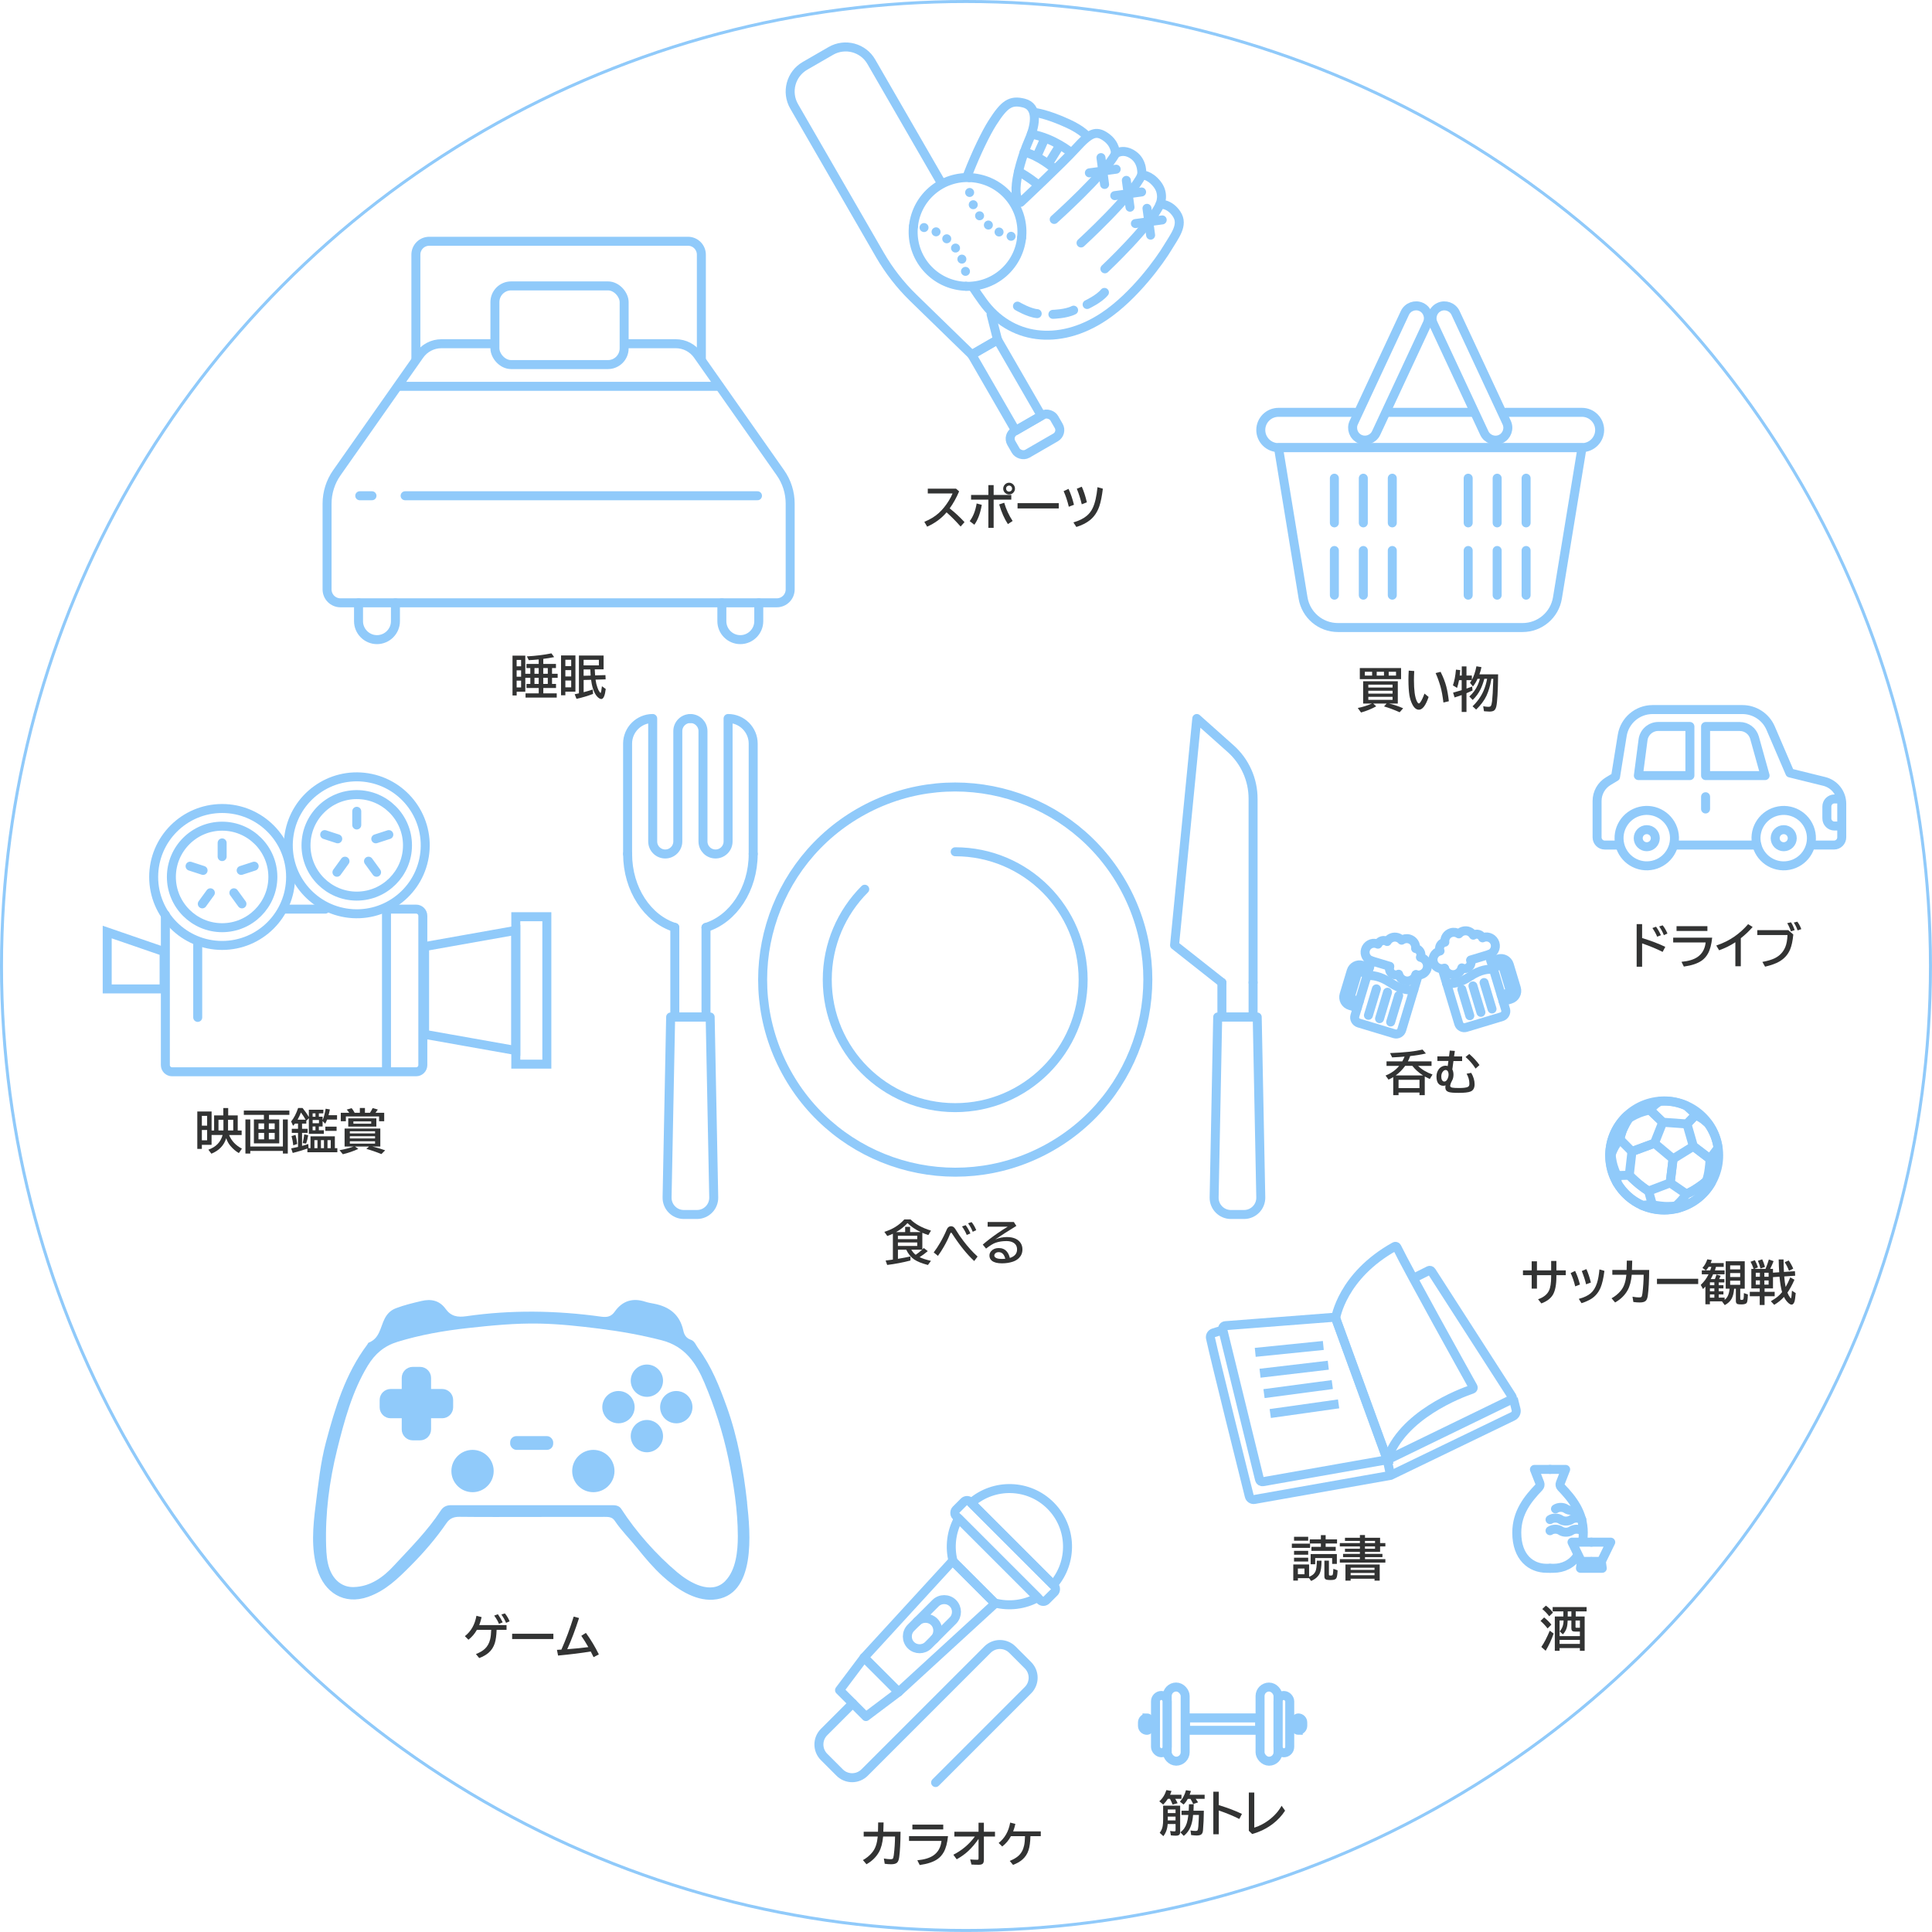 <?xml version="1.0" encoding="UTF-8"?>
<svg id="_レイヤー_2" data-name="レイヤー 2" xmlns="http://www.w3.org/2000/svg" viewBox="0 0 644.81 644.81">
  <defs>
    <style>
      .cls-1, .cls-2, .cls-3, .cls-4, .cls-5 {
        stroke-width: 3px;
      }

      .cls-1, .cls-2, .cls-3, .cls-4, .cls-5, .cls-6, .cls-7, .cls-8 {
        fill: none;
      }

      .cls-1, .cls-2, .cls-3, .cls-4, .cls-5, .cls-6, .cls-8 {
        stroke: #90cafa;
      }

      .cls-1, .cls-3, .cls-8 {
        stroke-miterlimit: 10;
      }

      .cls-2 {
        stroke-dasharray: 0 0 0 4.27;
      }

      .cls-2, .cls-3, .cls-4, .cls-5, .cls-6 {
        stroke-linecap: round;
      }

      .cls-2, .cls-4, .cls-5, .cls-6 {
        stroke-linejoin: round;
      }

      .cls-9 {
        fill: #323333;
      }

      .cls-5 {
        stroke-dasharray: 0 0 0 4.27;
      }

      .cls-10 {
        fill: #90cafa;
      }
    </style>
  </defs>
  <g id="_レイヤー_2-2" data-name="レイヤー 2">
    <g>
      <circle class="cls-8" cx="322.4" cy="322.4" r="321.9"/>
      <g>
        <g>
          <circle class="cls-4" cx="318.8" cy="326.98" r="64.27" transform="translate(-117.35 191.63) rotate(-28.49)"/>
          <path class="cls-4" d="M318.8,284.28c23.58,0,42.7,19.12,42.7,42.7s-19.12,42.7-42.7,42.7-42.7-19.12-42.7-42.7c0-11.79,4.78-22.47,12.51-30.2"/>
        </g>
        <g>
          <path class="cls-4" d="M420.79,399.64l-1.19-60.21h-13.19l-1.19,60.21c-.06,3.13,2.46,5.7,5.59,5.7h4.39c3.13,0,5.65-2.57,5.59-5.7Z"/>
          <polyline class="cls-4" points="418.22 327.91 418.22 339.43 407.81 339.43 407.81 327.91"/>
          <path class="cls-4" d="M418.22,327.91v-61.34c0-6.37-2.72-12.44-7.47-16.68l-11.32-10.09-7.42,75.65,15.8,12.47"/>
        </g>
        <g>
          <path class="cls-4" d="M222.64,399.64l1.19-60.21h13.19l1.19,60.21c.06,3.13-2.46,5.7-5.59,5.7h-4.39c-3.13,0-5.65-2.57-5.59-5.7Z"/>
          <polyline class="cls-4" points="235.63 309.54 235.63 339.44 225.22 339.44 225.22 309.54"/>
          <path class="cls-4" d="M209.47,285.01c0,11.79,6.7,21.71,15.75,24.53"/>
          <path class="cls-4" d="M209.46,285.01v-36.83c0-4.61,3.77-8.38,8.38-8.38h0v41.03c0,2.32,1.88,4.19,4.19,4.19h0c2.31,0,4.19-1.88,4.19-4.19v-36.83c0-2.31,1.89-4.19,4.19-4.19h0"/>
          <path class="cls-4" d="M235.63,309.54c9.05-2.82,15.75-12.74,15.75-24.53"/>
          <path class="cls-4" d="M251.38,285.01v-36.83c0-4.61-3.77-8.38-8.38-8.38h0v41.03c0,2.32-1.88,4.19-4.19,4.19h0c-2.32,0-4.19-1.88-4.19-4.19v-36.83c0-2.31-1.89-4.19-4.19-4.19h0"/>
        </g>
      </g>
      <g>
        <path class="cls-4" d="M508.17,209.44h-61.64c-5.78,0-10.7-4.18-11.63-9.88l-8.21-50.15h101.32l-8.21,50.15c-.93,5.7-5.86,9.88-11.63,9.88Z"/>
        <path class="cls-4" d="M502.57,137.62h25.43c3.24,0,5.89,2.65,5.89,5.89h0c0,3.24-2.65,5.89-5.89,5.89h-101.32c-3.24,0-5.89-2.65-5.89-5.89h0c0-3.24,2.65-5.89,5.89-5.89h25.48"/>
        <path class="cls-4" d="M476.35,107.94l-17.06,36.58c-.96,2.05-3.42,2.95-5.48,1.99h0c-2.05-.96-2.95-3.42-1.99-5.48l17.06-36.58c.96-2.05,3.42-2.95,5.48-1.99h0c2.05,.96,2.95,3.42,1.99,5.48Z"/>
        <path class="cls-4" d="M485.8,104.46l17.06,36.58c.96,2.05,.06,4.52-1.99,5.48h0c-2.05,.96-4.52,.06-5.48-1.99l-17.06-36.58c-.96-2.05-.06-4.52,1.99-5.48h0c2.05-.96,4.52-.06,5.48,1.99Z"/>
        <g>
          <g>
            <line class="cls-4" x1="490.01" y1="159.6" x2="490.01" y2="174.51"/>
            <line class="cls-4" x1="499.68" y1="159.6" x2="499.68" y2="174.51"/>
            <line class="cls-4" x1="509.34" y1="159.6" x2="509.34" y2="174.51"/>
          </g>
          <g>
            <line class="cls-4" x1="490.01" y1="183.73" x2="490.01" y2="198.64"/>
            <line class="cls-4" x1="499.68" y1="183.73" x2="499.68" y2="198.64"/>
            <line class="cls-4" x1="509.34" y1="183.73" x2="509.34" y2="198.64"/>
          </g>
        </g>
        <g>
          <g>
            <line class="cls-4" x1="445.35" y1="159.6" x2="445.35" y2="174.51"/>
            <line class="cls-4" x1="455.01" y1="159.6" x2="455.01" y2="174.51"/>
            <line class="cls-4" x1="464.68" y1="159.6" x2="464.68" y2="174.51"/>
          </g>
          <g>
            <line class="cls-4" x1="445.35" y1="183.73" x2="445.35" y2="198.64"/>
            <line class="cls-4" x1="455.01" y1="183.73" x2="455.01" y2="198.64"/>
            <line class="cls-4" x1="464.68" y1="183.73" x2="464.68" y2="198.64"/>
          </g>
        </g>
        <line class="cls-4" x1="462.71" y1="137.62" x2="491.58" y2="137.62"/>
      </g>
      <g>
        <circle class="cls-4" cx="555.41" cy="385.67" r="18.17" transform="translate(-53.21 91.05) rotate(-8.95)"/>
        <g>
          <g>
            <path class="cls-4" d="M565.85,372.17s-2.65,2.8-2.82,2.97l2.14,7.45,5.5,4.19,2.73-3.64c-.42-3-1.57-5.75-3.26-8.1-.43-.39-.98-.88-1.6-1.38-1.29-.96-2.69-1.48-2.69-1.48Z"/>
            <path class="cls-4" d="M552.17,381.56l2.77-7.01-4.26-4.09s-1.86,.32-3.69,1.06c-1.83,.74-3.35,1.74-3.35,1.74,0,0-.9,1.18-1.84,3.22-.94,2.04-1.16,3.78-1.16,3.78l4.02,4.06,7.5-2.77Z"/>
            <path class="cls-4" d="M558.4,386.77l-6.23-5.21-7.5,2.77-.9,7.91s1.53,1.61,3.26,3.01c1.73,1.4,3.16,2.28,3.16,2.28l7.23-2.75,.97-8.01Z"/>
            <path class="cls-4" d="M558.4,386.77l-.97,8.01,5.37,3.7s1.4-.43,3.81-2.07c2.23-1.48,2.85-2.2,2.85-2.2,0,0,.56-.97,.95-3.86,.39-2.65,.27-3.59,.27-3.59l-5.5-4.19-6.77,4.19Z"/>
            <path class="cls-4" d="M555.41,402.63c-1.63-.09-3.92-.52-3.92-.52l-3.4,.2c2.24,.99,4.71,1.54,7.32,1.54,1.58,0,3.12-.2,4.59-.58l-.74-.74s-2.12,.2-3.85,.11Z"/>
            <path class="cls-4" d="M566.61,396.41c-2.41,1.64-3.81,2.07-3.81,2.07,0,0-.43,.83-1.55,2.09-1.12,1.26-1.99,1.95-1.99,1.95l.74,.74c4.75-1.24,8.74-4.34,11.14-8.49l-1.68-.55s-.62,.72-2.85,2.2Z"/>
            <path class="cls-4" d="M550.2,397.53s-1.44-.88-3.16-2.28c-1.73-1.4-3.26-3.01-3.26-3.01l-4.14,.1,.02,2.38c1.93,3.34,4.88,6.01,8.44,7.58l3.4-.2-1.29-4.58Z"/>
            <path class="cls-4" d="M538.42,389.16c-.49-1.59-.7-3.75-.7-3.75h-.47c0,.09,0,.17,0,.26,0,3.3,.88,6.39,2.42,9.06l-.02-2.38s-.69-1.45-1.22-3.18Z"/>
            <path class="cls-4" d="M550.69,370.46l4.26,4.09,8.08,.58c.17-.17,2.82-2.97,2.82-2.97,0,0-.68-1.1-2.09-2.24-.36-.36-.75-.67-1.11-.93-2.22-.96-4.66-1.5-7.24-1.5-.45,0-.9,.02-1.34,.05-.39,.21-.95,.55-1.51,.99-.97,.78-1.87,1.92-1.87,1.92Z"/>
            <path class="cls-4" d="M538.9,382.72c.73-1.28,1.76-2.45,1.76-2.45,0,0,.22-1.74,1.16-3.78,.94-2.04,1.84-3.22,1.84-3.22l-.67-.85c-3.48,3.26-5.67,7.87-5.74,13h.47s.45-1.41,1.18-2.69Z"/>
          </g>
          <g>
            <path class="cls-6" d="M550.2,397.53l1.29,4.58s2.29,.44,3.92,.52c1.72,.09,3.85-.11,3.85-.11,0,0,.88-.68,1.99-1.95,1.12-1.26,1.55-2.09,1.55-2.09l-5.37-3.7-7.23,2.75Z"/>
            <path class="cls-6" d="M573.4,383.13l-2.73,3.64s.12,.94-.27,3.59c-.39,2.89-.95,3.86-.95,3.86l1.68,.55c1.55-2.68,2.44-5.78,2.44-9.1,0-.86-.06-1.71-.18-2.54Z"/>
            <path class="cls-6" d="M540.66,380.27s-1.03,1.17-1.76,2.45c-.73,1.28-1.18,2.69-1.18,2.69,0,0,.21,2.16,.7,3.75,.53,1.73,1.22,3.18,1.22,3.18l4.14-.1,.9-7.91-4.02-4.06Z"/>
            <path class="cls-6" d="M565.85,372.17s1.39,.52,2.69,1.48c.62,.5,1.17,.99,1.6,1.38-1.9-2.63-4.49-4.73-7.5-6.04,.36,.26,.75,.57,1.11,.93,1.41,1.14,2.09,2.24,2.09,2.24Z"/>
            <path class="cls-6" d="M547,371.52c1.83-.74,3.69-1.06,3.69-1.06,0,0,.9-1.14,1.87-1.92,.55-.44,1.12-.78,1.51-.99-4.28,.31-8.14,2.1-11.08,4.86l.67,.85s1.52-1,3.35-1.74Z"/>
            <polygon class="cls-6" points="558.4 386.77 565.17 382.58 563.03 375.13 554.95 374.55 552.17 381.56 558.4 386.77"/>
          </g>
        </g>
      </g>
      <g>
        <g>
          <rect class="cls-4" x="330.99" y="113.94" width="9.94" height="29.26" transform="translate(-19.28 185.21) rotate(-30)"/>
          <rect class="cls-4" x="337.16" y="140.66" width="16.54" height="8.63" rx="2.83" ry="2.83" transform="translate(-26.21 192.14) rotate(-30)"/>
          <path class="cls-4" d="M313.69,60.25l-22.88-39.63c-2.73-4.74-8.79-6.36-13.53-3.62l-8.61,4.97c-4.74,2.73-6.36,8.79-3.62,13.53l28.62,49.57c3.04,5.26,6.78,10.07,11.13,14.31l19.53,19.01,8.61-4.97-2.16-8.51"/>
        </g>
        <g>
          <g>
            <path class="cls-4" d="M323.01,58.25c2.75-7.11,6.05-13.9,8.23-17.3,3.93-6.13,5.98-7.7,10.5-6.54s4.14,6.75,1.75,12.13c-2.39,5.37-6.71,18.71-2.85,21,0,0,13.83-12.94,18.48-18.07,4.71-5.19,6.71-6.02,9.93-3.77,3.45,2.42,3.23,5.62,3.23,5.62,0,0,2.55-1.97,5.94,.4,3.39,2.37,2.83,6.66,2.83,6.66,0,0,2.55-.18,5.13,3.08,2.59,3.26,.99,6.69,.99,6.69,0,0,3.15-.32,5.55,3.31,2.4,3.63-.7,7.3-3.02,11.19-2.4,4.03-10.92,16.1-21.21,22.96-15.2,10.14-31.39,7.63-40.45-4.93-1.08-1.5-2.19-3.07-3.25-4.71"/>
            <path class="cls-4" d="M345.38,37.55s3.93,.38,11.22,3.76c4.52,2.09,6.19,4.11,6.19,4.11"/>
            <path class="cls-4" d="M344.21,44.76c7.51,1.35,13.18,6.1,13.18,6.1"/>
            <path class="cls-4" d="M341.79,50.78c4.82,.99,10.13,5.55,10.13,5.55"/>
            <path class="cls-4" d="M339.93,57.29c3.02,1.49,6.38,4.25,6.38,4.25"/>
            <path class="cls-4" d="M351.84,73.24s16.87-15.11,20.44-21.92"/>
            <path class="cls-4" d="M360.8,81.09s17.26-15.81,20.25-22.7"/>
            <path class="cls-4" d="M368.76,89.72s15.36-14.46,18.41-21.56"/>
          </g>
          <line class="cls-4" x1="346.32" y1="51.55" x2="348.6" y2="46.46"/>
          <line class="cls-4" x1="350.37" y1="53.9" x2="353.09" y2="49.5"/>
          <g>
            <line class="cls-4" x1="363.58" y1="57.69" x2="372.53" y2="56.47"/>
            <line class="cls-4" x1="367.45" y1="52.6" x2="368.66" y2="61.56"/>
          </g>
          <g>
            <line class="cls-4" x1="372.05" y1="65.29" x2="381.01" y2="64.07"/>
            <line class="cls-4" x1="375.92" y1="60.2" x2="377.14" y2="69.16"/>
          </g>
          <g>
            <line class="cls-4" x1="378.94" y1="74.61" x2="387.89" y2="73.4"/>
            <line class="cls-4" x1="382.81" y1="69.53" x2="384.02" y2="78.48"/>
          </g>
          <path class="cls-4" d="M362.83,101.63s4-1.86,5.78-4.04"/>
          <path class="cls-4" d="M351.41,104.91s4.41-.1,6.91-1.39"/>
          <path class="cls-4" d="M339.58,102.17s3.79,2.26,6.59,2.51"/>
        </g>
        <g>
          <path class="cls-4" d="M336.6,65.47c6.59,7.55,5.81,19.02-1.74,25.62-7.55,6.59-19.02,5.81-25.62-1.74-6.59-7.55-5.81-19.02,1.74-25.62,7.55-6.59,19.02-5.81,25.62,1.74Z"/>
          <g>
            <line class="cls-4" x1="322.38" y1="95.53" x2="322.38" y2="95.53"/>
            <path class="cls-2" d="M322.23,90.57c-.53-3.19-1.92-6.27-4.21-8.89-2.87-3.29-6.66-5.28-10.66-5.95"/>
            <line class="cls-4" x1="304.89" y1="75.49" x2="304.89" y2="75.49"/>
          </g>
          <g>
            <line class="cls-4" x1="323.47" y1="59.28" x2="323.47" y2="59.28"/>
            <path class="cls-5" d="M323.62,64.24c.53,3.19,1.92,6.27,4.21,8.89,2.87,3.29,6.66,5.28,10.66,5.95"/>
            <line class="cls-4" x1="340.96" y1="79.32" x2="340.96" y2="79.32"/>
          </g>
        </g>
      </g>
      <g>
        <path class="cls-4" d="M138.8,119.64v-34.65c0-2.47,2-4.47,4.47-4.47h86.34c2.47,0,4.47,2,4.47,4.47v34.65"/>
        <line class="cls-4" x1="124.15" y1="165.46" x2="120.07" y2="165.46"/>
        <line class="cls-4" x1="252.81" y1="165.46" x2="135.21" y2="165.46"/>
        <line class="cls-4" x1="240.07" y1="128.94" x2="132.81" y2="128.94"/>
        <path class="cls-4" d="M131.98,201.19v6.13c0,3.39-2.77,6.16-6.16,6.16h0c-3.39,0-6.16-2.77-6.16-6.16v-6.13"/>
        <path class="cls-4" d="M253.24,201.19v6.13c0,3.39-2.77,6.16-6.16,6.16h0c-3.39,0-6.16-2.77-6.16-6.16v-6.13"/>
        <path class="cls-4" d="M164.82,114.72h-17.5c-2.91,0-5.64,1.42-7.31,3.8l-27.6,39.28c-2.11,3.01-3.25,6.6-3.25,10.28v28.64c0,2.47,2,4.47,4.47,4.47h145.62c2.47,0,4.47-2,4.47-4.47v-28.64c0-3.68-1.13-7.27-3.25-10.28l-27.6-39.28c-1.67-2.38-4.4-3.8-7.31-3.8h-17.18"/>
        <rect class="cls-4" x="165.18" y="95.42" width="43.13" height="26.26" rx="5.41" ry="5.41"/>
      </g>
      <g>
        <polygon class="cls-4" points="299.9 564.71 288.39 553.2 317.94 520.97 332.14 535.16 299.9 564.71"/>
        <polygon class="cls-4" points="289.01 572.91 280.2 564.09 288.39 553.2 299.9 564.71 289.01 572.91"/>
        <path class="cls-4" d="M304.02,549.08h0c-1.59-1.59-1.59-4.2,0-5.8l8.21-8.21c1.59-1.59,4.2-1.59,5.8,0h0c1.59,1.59,1.59,4.2,0,5.8l-8.21,8.21c-1.59,1.59-4.2,1.59-5.8,0Z"/>
        <path class="cls-4" d="M306,541.31c1.59-1.59,4.2-1.59,5.8,0h0c1.59,1.59,1.59,4.2,0,5.8"/>
        <path class="cls-4" d="M284.61,568.5l-9.57,9.57c-2.3,2.3-2.3,6.02,0,8.32l5.2,5.2c2.3,2.3,6.02,2.3,8.32,0l41.01-41.01c2.3-2.3,6.02-2.3,8.32,0l5.2,5.2c2.3,2.3,2.3,6.02,0,8.32l-30.83,30.83"/>
        <rect class="cls-4" x="314.15" y="514.3" width="42.65" height="6.66" rx="1.42" ry="1.42" transform="translate(464.28 -85.6) rotate(45)"/>
        <g>
          <path class="cls-4" d="M351.51,528.96c6.65-7.63,6.37-19.2-.89-26.47s-18.84-7.55-26.47-.89l27.36,27.36Z"/>
          <path class="cls-4" d="M319.92,506.78c-2.45,4.41-3.05,9.58-1.8,14.36l13.83,13.83c4.78,1.25,9.95,.66,14.36-1.8l-26.4-26.4Z"/>
        </g>
      </g>
      <g>
        <g>
          <circle class="cls-4" cx="595.31" cy="279.75" r="9.25" transform="translate(-40.39 110.82) rotate(-10.29)"/>
          <circle class="cls-4" cx="549.61" cy="279.75" r="9.25" transform="translate(-49.41 133.08) rotate(-13.22)"/>
          <path class="cls-4" d="M546.76,279.75c0,1.57,1.27,2.85,2.85,2.85s2.85-1.27,2.85-2.85-1.27-2.85-2.85-2.85-2.85,1.27-2.85,2.85Z"/>
          <path class="cls-4" d="M592.47,279.75c0,1.57,1.27,2.85,2.85,2.85s2.85-1.27,2.85-2.85-1.27-2.85-2.85-2.85-2.85,1.27-2.85,2.85Z"/>
          <line class="cls-4" x1="586.36" y1="282.04" x2="558.86" y2="282.04"/>
          <path class="cls-4" d="M540.36,282.04h-4.76c-1.42,0-2.57-1.15-2.57-2.57v-12.15c0-2.7,1.42-5.21,3.73-6.6l2.43-1.46,2.23-13.81c.8-4.97,5.09-8.63,10.13-8.63h29.98c4.1,0,7.81,2.44,9.43,6.21l6.42,14.94,11.46,2.83c3.44,.85,5.85,3.93,5.85,7.47v11.19c0,1.42-1.15,2.57-2.57,2.57h-7.54"/>
          <g>
            <path class="cls-4" d="M569.24,242.47v16.38h19.86l-3.52-12.63c-.62-2.22-2.64-3.75-4.94-3.75h-11.4Z"/>
            <path class="cls-4" d="M564.01,242.47v16.38h-17.2l1.56-11.92c.33-2.55,2.51-4.47,5.09-4.47h10.55Z"/>
          </g>
        </g>
        <line class="cls-4" x1="569.24" y1="265.91" x2="569.24" y2="270"/>
        <path class="cls-4" d="M614.03,266.65h-1.78c-1.4,0-2.53,1.13-2.53,2.53v3.98c0,1.4,1.13,2.53,2.53,2.53h1.78"/>
      </g>
      <g>
        <path class="cls-4" d="M517.33,490.42h-5.21l1.8,4.6c.18,.46,.07,.97-.26,1.33-3.74,3.9-7.43,8.46-7.43,15.19,0,8.29,4.83,11.88,9.95,11.88h1.15"/>
        <path class="cls-4" d="M526.5,519.16c-1.88,2.93-4.9,4.26-8.02,4.26h-1.15"/>
        <path class="cls-4" d="M517.33,490.42h5.21l-1.8,4.6c-.18,.46-.07,.97,.26,1.33,3.74,3.9,7.43,8.46,7.43,15.19,0,.97-.07,1.87-.19,2.71"/>
        <g>
          <polyline class="cls-4" points="531.12 521.16 527.8 521.16 524.66 514.7 531.12 514.7"/>
          <polyline class="cls-4" points="531.12 521.16 534.45 521.16 537.59 514.7 531.12 514.7"/>
          <polygon class="cls-4" points="534.45 521.16 527.8 521.16 527.48 523.42 534.76 523.42 534.45 521.16"/>
        </g>
        <g>
          <path class="cls-3" d="M527.95,507.17c-.97-.67-2.57-.67-3.54,0-.97,.67-2.57,.67-3.54,0-.97-.67-2.57-.67-3.54,0"/>
          <path class="cls-3" d="M527.95,510.88c-.97-.67-2.57-.67-3.54,0s-2.57,.67-3.54,0c-.97-.67-2.57-.67-3.54,0"/>
          <path class="cls-3" d="M526.23,503.59c-.97,.67-2.57,.67-3.54,0-.97-.67-2.57-.67-3.54,0"/>
        </g>
      </g>
      <g>
        <g>
          <g>
            <path class="cls-4" d="M490.85,320.41l6.11-1.84,5.53,18.34c.31,1.03-.27,2.11-1.3,2.42l-11.91,3.59c-1.03,.31-2.11-.27-2.42-1.3l-5.51-18.27"/>
            <line class="cls-4" x1="491.6" y1="329.05" x2="494.26" y2="337.87"/>
            <line class="cls-4" x1="487.89" y1="330.17" x2="490.55" y2="338.99"/>
            <line class="cls-4" x1="495.31" y1="327.93" x2="497.97" y2="336.75"/>
            <path class="cls-4" d="M497.63,320.79l2.48-.75c1.54-.46,3.16,.41,3.62,1.94l2.37,7.87c.46,1.54-.41,3.16-1.94,3.62l-2.48,.75"/>
            <path class="cls-4" d="M498.27,322.9l2.22-.67c.51-.15,1.05,.14,1.21,.65l2.22,7.36c.15,.51-.14,1.05-.65,1.21l-2.22,.67"/>
            <path class="cls-4" d="M496.96,318.57c1.58-.48,2.48-2.15,2-3.73s-2.15-2.48-3.73-2c-.15,.05-.3,.11-.43,.17-.44-.94-1.51-1.45-2.54-1.14-.2,.06-.38,.15-.54,.25-.69-1.16-2.09-1.75-3.44-1.34-.56,.17-1.03,.49-1.39,.9-.72-.5-1.66-.67-2.56-.4-1.4,.42-2.26,1.77-2.11,3.18-.09,.01-.17,.03-.26,.06-1.12,.34-1.76,1.53-1.42,2.65,.02,.08,.05,.15,.08,.22-.08,.02-.15,.03-.23,.06-1.58,.48-2.48,2.15-2,3.73s2.15,2.48,3.73,2"/>
            <path class="cls-4" d="M482.12,323.18c.48,1.58,2.15,2.48,3.73,2,1.05-.32,1.79-1.15,2.04-2.14,.47,.24,1.03,.31,1.57,.14,1.12-.34,1.76-1.53,1.42-2.65"/>
          </g>
          <path class="cls-4" d="M482.83,328.24c1.62,.2,4.31-.02,7.79-2.35,3.51-2.35,6.23-2.55,7.84-2.34"/>
        </g>
        <g>
          <g>
            <path class="cls-4" d="M463.84,322.52l-6.11-1.84-5.53,18.34c-.31,1.03,.27,2.11,1.3,2.42l11.91,3.59c1.03,.31,2.11-.27,2.42-1.3l5.51-18.27"/>
            <line class="cls-4" x1="463.09" y1="331.16" x2="460.43" y2="339.98"/>
            <line class="cls-4" x1="466.81" y1="332.28" x2="464.14" y2="341.1"/>
            <line class="cls-4" x1="459.38" y1="330.04" x2="456.72" y2="338.86"/>
            <path class="cls-4" d="M457.06,322.9l-2.48-.75c-1.54-.46-3.16,.41-3.62,1.94l-2.37,7.87c-.46,1.54,.41,3.16,1.94,3.62l2.48,.75"/>
            <path class="cls-4" d="M456.42,325.01l-2.22-.67c-.51-.15-1.05,.14-1.21,.65l-2.22,7.36c-.15,.51,.14,1.05,.65,1.21l2.22,.67"/>
            <path class="cls-4" d="M457.73,320.68c-1.58-.48-2.48-2.15-2-3.73s2.15-2.48,3.73-2c.15,.05,.3,.11,.43,.17,.44-.94,1.51-1.45,2.54-1.14,.2,.06,.38,.15,.54,.25,.69-1.16,2.09-1.75,3.44-1.34,.56,.17,1.03,.49,1.39,.9,.72-.5,1.66-.67,2.56-.4,1.4,.42,2.26,1.77,2.11,3.18,.09,.01,.17,.03,.26,.06,1.12,.34,1.76,1.53,1.42,2.65-.02,.08-.05,.15-.08,.22,.08,.02,.15,.03,.23,.06,1.58,.48,2.48,2.15,2,3.73s-2.15,2.48-3.73,2"/>
            <path class="cls-4" d="M472.57,325.29c-.48,1.58-2.15,2.48-3.73,2-1.05-.32-1.79-1.15-2.04-2.14-.47,.24-1.03,.31-1.57,.14-1.12-.34-1.76-1.53-1.42-2.65"/>
          </g>
          <path class="cls-4" d="M471.86,330.35c-1.62,.2-4.31-.02-7.79-2.35-3.51-2.35-6.23-2.55-7.84-2.34"/>
        </g>
      </g>
      <g id="_コントローラー" data-name="コントローラー">
        <path class="cls-7" d="M246.5,512.73c0,4.88-.58,11.27-4.21,14.95-4.71,4.78-11.89,.54-16.02-2.93-6.93-5.82-13.75-13.51-18.67-21.13-.69-1.07-1.79-1.26-2.96-1.26-17.94,0-35.89,0-53.84,0-1.51,0-2.63,.5-3.47,1.81-4.43,6.78-10.18,12.5-15.64,18.39-3.45,3.73-7.73,6.99-13.43,7.13-3.88,.09-6.66-2.4-7.99-5.95-.92-2.43-1.1-5.07-1.18-7.66-.35-10.93,1.05-21.68,3.67-32.28,2.39-9.61,5.01-19.37,10.17-27.92,2.42-4.02,5.49-6.66,9.98-8.04,11.02-3.39,22.38-4.64,33.8-5.58,2.67-.22,5.35-.41,9.17-.71,14.47,.62,29.96,1.86,45.19,5.77,7.86,2.02,11.52,7.68,14.28,14.2,3.41,8.07,6.12,16.46,7.93,25.04,1.78,8.41,3.21,17.56,3.21,26.16Z"/>
        <g>
          <circle class="cls-10" cx="157.71" cy="490.96" r="7.06"/>
          <circle class="cls-10" cx="198.03" cy="490.96" r="7.06"/>
          <g>
            <path class="cls-10" d="M215.9,466.2c2.97,0,5.39-2.42,5.39-5.39s-2.42-5.39-5.39-5.39-5.39,2.42-5.39,5.39,2.42,5.39,5.39,5.39Z"/>
            <path class="cls-10" d="M215.9,473.92c-2.97,0-5.39,2.42-5.39,5.39s2.42,5.39,5.39,5.39,5.39-2.42,5.39-5.39-2.42-5.39-5.39-5.39Z"/>
            <path class="cls-10" d="M211.24,467.23c-.92-1.84-2.77-2.98-4.83-2.98-.84,0-1.64,.19-2.4,.56-1.29,.64-2.25,1.75-2.71,3.11-.46,1.36-.36,2.83,.29,4.12,.92,1.84,2.77,2.99,4.83,2.99,.84,0,1.64-.19,2.4-.56,1.29-.64,2.25-1.75,2.71-3.11,.46-1.37,.36-2.83-.29-4.12Z"/>
            <path class="cls-10" d="M230.54,467.24c-.64-1.29-1.75-2.25-3.11-2.71-.56-.19-1.14-.28-1.72-.28-.84,0-1.64,.19-2.4,.57-1.29,.64-2.25,1.75-2.71,3.11-.46,1.37-.36,2.83,.29,4.12,.64,1.29,1.75,2.25,3.11,2.71,.56,.19,1.13,.28,1.72,.28,.84,0,1.65-.19,2.4-.57,1.29-.64,2.25-1.75,2.71-3.11,.46-1.37,.36-2.83-.29-4.12Z"/>
          </g>
          <path class="cls-10" d="M140.19,480.72h-2.43c-2.03,0-3.68-1.65-3.68-3.67v-3.7h-3.7c-2.03,0-3.67-1.65-3.67-3.67v-2.43c0-2.03,1.65-3.67,3.67-3.67h3.7v-3.7c0-2.03,1.65-3.68,3.68-3.68h2.43c2.03,0,3.68,1.65,3.68,3.68v3.7h3.7c2.03,0,3.67,1.65,3.67,3.67v2.43c0,2.03-1.65,3.67-3.67,3.67h-3.7v3.7c0,2.03-1.65,3.67-3.68,3.67Z"/>
          <rect class="cls-10" x="170.27" y="479.31" width="14.36" height="4.58" rx="2.06" ry="2.06"/>
          <path class="cls-10" d="M249.36,501.5c-1.2-10.83-3.09-21.64-6.79-31.94-2.47-6.87-5.13-13.61-9.52-19.53-.77-1.03-1.17-2.44-2.5-2.89-1.53-.52-2.19-1.64-2.49-3.04-1.15-5.34-4.68-8.03-9.84-9-.93-.17-1.88-.34-2.79-.63-4.24-1.39-7.69-.35-10.26,3.29-1.15,1.63-2.52,1.96-4.44,1.69-15.02-2.09-30.07-2.33-45.1-.16-2.96,.43-5.11,.04-6.91-2.45-2-2.77-4.75-3.42-8.08-2.63-2.87,.68-5.72,1.36-8.49,2.41-1.73,.67-2.88,1.79-3.73,3.41-1.5,2.89-1.67,6.67-5.39,8.09-.2,.08-.29,.42-.44,.63-7.31,9.71-10.74,21.09-13.8,32.56-1.85,6.95-2.55,14.01-3.45,21.11-.9,7.07-1.56,14.43,.55,21.34,2.37,7.8,8.96,12,16.95,9.2,5.86-2.06,9.97-6.11,14.27-10.44,4.35-4.37,8.4-9.07,11.89-14.16,1.12-1.63,2.44-2.13,4.36-2.12,8.06,.1,16.13,.04,24.2,.04,8.06,0,16.13,0,24.19-.02,1.33,0,2.55,0,3.43,1.31,2.24,3.33,5.03,6.03,7.5,9.13,2.63,3.28,5.36,6.52,8.48,9.36,4.44,4.03,10.52,8.25,16.81,7.84,14.61-.97,12.44-22.61,11.36-32.4Zm-7.31,26.18c-4.71,4.78-11.89,.54-16.02-2.93-6.93-5.82-13.75-13.51-18.67-21.13-.69-1.07-1.79-1.26-2.96-1.26-17.94,0-35.89,0-53.84,0-1.51,0-2.63,.5-3.47,1.81-4.43,6.78-10.18,12.5-15.64,18.39-3.45,3.73-7.73,6.99-13.43,7.13-3.88,.09-6.66-2.4-7.99-5.95-.92-2.43-1.1-5.07-1.18-7.66-.35-10.93,1.05-21.68,3.67-32.28,2.39-9.61,5.01-19.37,10.17-27.92,2.42-4.02,5.49-6.66,9.98-8.04,7.58-2.33,15.45-3.71,23.32-4.58,8-.88,15.94-1.67,24.01-1.51,6.72,.13,13.41,.87,20.06,1.7,6.99,.88,13.94,2.11,20.77,3.87,7.86,2.02,11.52,7.68,14.28,14.2,3.41,8.07,6.12,16.46,7.93,25.04,1.78,8.41,3.21,17.56,3.21,26.16,0,4.88-.58,11.27-4.21,14.95Z"/>
        </g>
      </g>
      <g>
        <rect class="cls-3" x="395.67" y="573.36" width="24.74" height="4.13" rx="1.19" ry="1.19"/>
        <path class="cls-3" d="M382.81,573.36h0c.39,0,.71,.32,.71,.71v2.72c0,.39-.32,.71-.71,.71h0c-.83,0-1.51-.68-1.51-1.51v-1.11c0-.83,.68-1.51,1.51-1.51Z"/>
        <rect class="cls-3" x="389.56" y="563.05" width="5.99" height="24.75" rx="2.99" ry="2.99"/>
        <rect class="cls-3" x="385.65" y="565.86" width="3.91" height="19.13" rx="1.96" ry="1.96"/>
        <path class="cls-3" d="M434.1,573.36h0c.39,0,.71,.32,.71,.71v2.72c0,.39-.32,.71-.71,.71h0c-.83,0-1.51-.68-1.51-1.51v-1.11c0-.83,.68-1.51,1.51-1.51Z" transform="translate(867.39 1150.86) rotate(-180)"/>
        <rect class="cls-3" x="420.55" y="563.05" width="5.99" height="24.75" rx="2.99" ry="2.99" transform="translate(847.09 1150.86) rotate(180)"/>
        <rect class="cls-3" x="426.54" y="565.86" width="3.91" height="19.13" rx="1.96" ry="1.96" transform="translate(856.99 1150.86) rotate(-180)"/>
      </g>
      <g>
        <path class="cls-3" d="M129.86,303.42h9.02c1.24,0,2.24,1,2.24,2.24v49.81c0,1.24-1,2.24-2.24,2.24H57.43c-1.24,0-2.24-1-2.24-2.24v-50.15"/>
        <line class="cls-3" x1="95.12" y1="303.42" x2="108.57" y2="303.42"/>
        <line class="cls-3" x1="128.99" y1="304.41" x2="128.99" y2="356.72"/>
        <line class="cls-3" x1="65.99" y1="314.81" x2="65.99" y2="339.56"/>
        <circle class="cls-3" cx="74.14" cy="292.69" r="22.85"/>
        <path class="cls-3" d="M74.14,309.62c-9.34,0-16.94-7.6-16.94-16.94s7.6-16.94,16.94-16.94,16.93,7.6,16.93,16.94-7.6,16.94-16.93,16.94Z"/>
        <line class="cls-3" x1="74.14" y1="281.32" x2="74.14" y2="285.89"/>
        <line class="cls-3" x1="63.44" y1="289.09" x2="67.78" y2="290.5"/>
        <line class="cls-3" x1="67.52" y1="301.67" x2="70.21" y2="297.97"/>
        <line class="cls-3" x1="80.75" y1="301.67" x2="78.06" y2="297.97"/>
        <line class="cls-3" x1="84.83" y1="289.09" x2="80.49" y2="290.5"/>
        <polygon class="cls-3" points="172.15 350.61 141.71 345.21 141.71 315.92 172.15 310.51 172.15 350.61"/>
        <polygon class="cls-3" points="54.77 330.06 35.78 330.06 35.78 311.07 54.77 317.61 54.77 330.06"/>
        <rect class="cls-3" x="172.15" y="305.96" width="10.36" height="49.2"/>
        <circle class="cls-3" cx="119.07" cy="282.14" r="22.85" transform="translate(-178.39 354.92) rotate(-80.87)"/>
        <path class="cls-3" d="M119.07,299.08c-9.34,0-16.94-7.6-16.94-16.94s7.6-16.94,16.94-16.94,16.93,7.6,16.93,16.94-7.6,16.94-16.93,16.94Z"/>
        <line class="cls-3" x1="119.07" y1="270.77" x2="119.07" y2="275.34"/>
        <line class="cls-3" x1="108.37" y1="278.55" x2="112.72" y2="279.96"/>
        <line class="cls-3" x1="112.46" y1="291.12" x2="115.14" y2="287.42"/>
        <line class="cls-3" x1="125.68" y1="291.12" x2="122.99" y2="287.42"/>
        <line class="cls-3" x1="129.77" y1="278.55" x2="125.42" y2="279.96"/>
      </g>
      <g>
        <path class="cls-1" d="M463.03,487.19l-41.54,7.34c-.51,.09-1-.23-1.12-.73l-12.29-50.14c-.14-.59,.27-1.16,.88-1.21l36.73-2.84,17.35,47.58Z"/>
        <path class="cls-1" d="M471.68,426.65l5.2-2.6c.32-.16,.7-.05,.89,.25l26.89,41.81c.23,.35,.09,.82-.28,1l-41.38,20.12-17.35-47.58"/>
        <path class="cls-1" d="M408.15,443.96s-1.3,.28-3.16,.9c-.72,.24-1.15,.99-.99,1.73,1.67,7.68,11.04,45.12,12.95,52.75,.19,.77,.94,1.25,1.72,1.11l45.45-8.04,40.81-19.71c.85-.41,1.29-1.36,1.06-2.28l-.92-3.67"/>
        <path class="cls-1" d="M445.77,439.99s2.06-14.13,19.68-23.95c.28-.15,.63-.05,.77,.23,3.67,7.56,22.7,41.74,25.41,46.6,.17,.3,.02,.67-.3,.78-3.77,1.28-23.53,8.63-28.34,23.56l1.12,5.19"/>
        <line class="cls-1" x1="418.94" y1="451.35" x2="441.66" y2="449.05"/>
        <line class="cls-1" x1="420.54" y1="458.32" x2="443.32" y2="455.64"/>
        <line class="cls-1" x1="421.87" y1="465.12" x2="444.66" y2="462.1"/>
        <line class="cls-1" x1="423.95" y1="471.77" x2="446.76" y2="468.55"/>
      </g>
      <g>
        <path class="cls-9" d="M302.46,417.08h-2.77v3.06c1.59-.27,2.98-.53,4.17-.8v1.36c-2.49,.65-5.08,1.15-7.76,1.48l-.52-1.47c.29-.04,.66-.09,1.12-.15l1.3-.17v-8.62c-.7,.31-1.32,.56-1.86,.75l-.99-1.39c2.73-.83,4.96-2.22,6.67-4.15h2.06c1.61,1.59,3.89,2.84,6.84,3.74l-.89,1.49c-.75-.25-1.42-.51-2-.76v5.55c.06-.06,.11-.11,.14-.13,.12-.12,.24-.24,.34-.34l1.34,1.03c-.98,.83-1.89,1.5-2.73,2.02,.94,.46,2.21,.87,3.79,1.23l-1.01,1.38c-2.04-.53-3.57-1.15-4.6-1.85-1.05-.72-1.93-1.8-2.65-3.25Zm4.85-5.86c-1.77-.83-3.24-1.84-4.43-3.01-1.11,1.22-2.39,2.22-3.82,3.01h3.04v-1.75h1.65v1.75h3.56Zm-1.18,1.2h-6.45v1.15h6.45v-1.15Zm0,2.25h-6.45v1.17h6.45v-1.17Zm-1.99,2.41c.44,.73,.93,1.3,1.47,1.71,.71-.48,1.43-1.05,2.16-1.71h-3.62Z"/>
        <path class="cls-9" d="M311.63,417.99c.72-.93,1.42-1.98,2.1-3.15,.89-1.52,1.64-3.02,2.25-4.48,.3-.73,.78-1.1,1.43-1.1,.36,0,.7,.13,1,.39,.2,.17,.49,.59,.88,1.24,.54,.91,1.28,1.99,2.24,3.26,1.52,2,3.1,3.75,4.74,5.23l-1.13,1.49c-2.41-2.23-4.86-5.26-7.34-9.1-.17-.26-.29-.39-.38-.39-.11,0-.25,.23-.44,.7-.45,1.18-1.12,2.54-2.01,4.09-.62,1.09-1.27,2.08-1.93,2.98l-1.42-1.16Zm11.02-5.82c-.3-.81-.83-1.75-1.57-2.84l1.22-.43c.67,.92,1.2,1.84,1.57,2.77l-1.22,.5Zm2-1.06c-.36-.95-.88-1.9-1.55-2.83l1.17-.4c.62,.75,1.14,1.65,1.55,2.69l-1.17,.54Z"/>
        <path class="cls-9" d="M329.6,407.85h8.77l.84,1.3c-2.71,1.66-5.05,3.16-7.04,4.52,1.28-.54,2.57-.8,3.86-.8,1.16,0,2.13,.19,2.91,.55,.72,.34,1.28,.81,1.68,1.41,.42,.63,.62,1.35,.62,2.17,0,1.15-.39,2.1-1.17,2.88-.54,.54-1.22,.94-2.06,1.22-1.1,.36-2.3,.54-3.61,.54-1.5,0-2.61-.28-3.33-.84-.56-.44-.84-1.03-.84-1.77,0-.56,.2-1.06,.61-1.5,.61-.66,1.45-.99,2.49-.99,1.11,0,2,.37,2.66,1.12,.48,.54,.83,1.27,1.05,2.18,1.6-.51,2.41-1.45,2.41-2.83,0-1.04-.43-1.81-1.3-2.3-.58-.33-1.32-.5-2.22-.5-1.34,0-2.55,.19-3.62,.55-.8,.27-1.87,.92-3.21,1.96l-1.1-1.33c1.45-1.25,3.1-2.52,4.95-3.8,1.28-.88,2.4-1.61,3.38-2.18h-6.7v-1.54Zm5.92,12.27c-.37-1.47-1.1-2.21-2.18-2.21-.6,0-1.03,.19-1.3,.57-.12,.17-.19,.36-.19,.55,0,.41,.29,.72,.88,.93,.42,.15,.99,.22,1.7,.22,.3,0,.67-.02,1.09-.06Z"/>
      </g>
      <g>
        <path class="cls-9" d="M176.99,224.88v-1.91h-1.28v-1.38h4.08v-1.5c-1.27,.12-2.38,.21-3.31,.25l-.63-1.27c3.08-.17,5.81-.51,8.19-1.01l.91,1.25c-1.3,.26-2.51,.46-3.63,.59v1.69h4.23v1.38h-1.31v1.91h1.88v1.36h-1.88v2.02h1.33v1.36h-4.24v1.79h4.48v1.41h-10.41v-1.41h4.4v-1.79h-4.08v-1.36h1.28v-2.02h-1.68v4.62h-2.88v1.25h-1.39v-13.28h4.27v6.05h1.68Zm-4.56-4.63v2.14h1.49v-2.14h-1.49Zm0,3.48v2.12h1.49v-2.12h-1.49Zm0,3.44v2.26h1.49v-2.26h-1.49Zm5.95-2.29h1.41v-1.91h-1.41v1.91Zm1.41,1.36h-1.41v2.02h1.41v-2.02Zm1.52-1.36h1.52v-1.91h-1.52v1.91Zm1.52,1.36h-1.52v2.02h1.52v-2.02Z"/>
        <path class="cls-9" d="M192.05,218.76v12.09h-3.36v1.2h-1.44v-13.3h4.8Zm-3.36,1.44v2.12h1.95v-2.12h-1.95Zm0,3.46v2.11h1.95v-2.11h-1.95Zm0,3.47v2.27h1.95v-2.27h-1.95Zm9.81-3.7c.02,.47,.06,1.14,.12,1.98l3.45-.09,.06,1.42-3.36,.09c0,.06,.02,.14,.03,.23,.1,.78,.3,1.58,.59,2.41,.22,.64,.45,1.11,.68,1.42,.19,.26,.31,.39,.36,.39,.14,0,.3-.75,.47-2.24l1.27,.91c-.27,2.23-.77,3.35-1.48,3.35-.39,0-.83-.25-1.34-.77-.62-.62-1.16-1.68-1.59-3.16-.19-.64-.35-1.47-.48-2.49l-2.49,.06v4.08c1-.25,2.01-.55,3.04-.89l.11,1.46c-1.8,.69-3.65,1.24-5.53,1.65l-.61-1.54c.55-.11,1.02-.21,1.42-.3v-12.62h8.23v4.62h-2.93Zm1.38-3.22h-5.1v1.86h5.1v-1.86Zm-2.86,3.22h-2.24v2.11l2.35-.06c-.06-.75-.09-1.43-.11-2.05Z"/>
      </g>
      <g>
        <path class="cls-9" d="M309.65,163.09h9.42l1.04,.91c-.88,2.08-1.93,3.98-3.15,5.68,1.73,1.35,3.38,2.88,4.95,4.58l-1.3,1.47c-1.54-1.74-3.1-3.32-4.69-4.73-1.71,2.02-3.87,3.61-6.48,4.78l-.94-1.62c1.94-.79,3.56-1.78,4.85-2.96,1.21-1.1,2.31-2.47,3.32-4.09,.54-.87,.95-1.68,1.25-2.42h-8.27v-1.6Z"/>
        <path class="cls-9" d="M323.64,173.93c1.15-1.5,1.92-3.47,2.32-5.9l1.71,.46c-.48,2.81-1.3,5.03-2.48,6.64l-1.55-1.2Zm6.23-12.02h1.76v3.28h5.89v1.57h-5.89v9.41h-1.76v-9.41h-5.77v-1.57h5.77v-3.28Zm6.52,13.01c-1.17-1.76-2.14-3.95-2.91-6.57l1.68-.56c.64,2.18,1.57,4.21,2.81,6.09l-1.59,1.04Zm.41-13.82c.35,0,.68,.1,.99,.29,.31,.19,.55,.44,.73,.77,.16,.29,.23,.6,.23,.91,0,.51-.18,.96-.55,1.35-.39,.41-.86,.62-1.42,.62-.28,0-.55-.06-.81-.18-.32-.15-.59-.37-.79-.66-.24-.34-.36-.72-.36-1.13,0-.32,.08-.62,.24-.92,.16-.3,.38-.54,.65-.72,.33-.21,.69-.32,1.09-.32Zm-.02,.96c-.19,0-.37,.05-.54,.16-.31,.19-.46,.48-.46,.85,0,.27,.09,.5,.27,.69,.2,.21,.44,.31,.73,.31,.16,0,.31-.04,.46-.11,.36-.19,.54-.48,.54-.89,0-.29-.1-.53-.3-.73-.19-.19-.42-.29-.7-.29Z"/>
        <path class="cls-9" d="M339.61,167.93h13.76v1.76h-13.76v-1.76Z"/>
        <path class="cls-9" d="M356.72,169.13c-.49-2.02-1.07-3.75-1.73-5.2l1.63-.77c.73,1.56,1.34,3.33,1.82,5.31l-1.73,.66Zm1.52,5.23c1.91-.56,3.4-1.3,4.47-2.21,.84-.71,1.5-1.57,1.98-2.59,.77-1.61,1.3-3.93,1.6-6.96l1.79,.5c-.3,2.47-.69,4.41-1.16,5.81-.66,1.96-1.7,3.51-3.11,4.66-1.19,.96-2.71,1.73-4.57,2.31l-.99-1.52Zm2.8-6.05c-.42-1.79-.97-3.52-1.65-5.2l1.66-.67c.66,1.45,1.22,3.19,1.7,5.21l-1.71,.66Z"/>
      </g>
      <g>
        <path class="cls-9" d="M76.46,378.81c.79,1.96,2.22,3.48,4.28,4.55l-1.02,1.48c-1.02-.58-1.95-1.38-2.8-2.38-.61-.72-1.08-1.55-1.4-2.51l-.02-.08c-.73,2.4-2.38,4.13-4.95,5.18l-1.01-1.34c2.52-.88,4.1-2.51,4.76-4.9h-3.69v3.27h-3.24v1.36h-1.52v-12.47h4.77v6.34h.84v-5.05h3.07v-2.45h1.63v2.45h3.18v5.05h1.31v1.51h-4.19Zm-9.09-6.38v3.27h1.76v-3.27h-1.76Zm0,4.7v3.44h1.76v-3.44h-1.76Zm7.2-3.4h-1.65v3.57h1.65v-3.57Zm1.54,0v3.57h1.74v-3.57h-1.74Z"/>
        <path class="cls-9" d="M88.08,373.62v-1.53h-6.7v-1.44h15.2v1.44h-6.8v1.53h3.42v7.98h-8.46v-7.98h3.34Zm-4.55,9.03h10.89v-9.03h1.63v11.38h-1.63v-.88h-10.89v.88h-1.62v-11.38h1.62v9.03Zm4.62-7.72h-1.88v1.94h1.88v-1.94Zm0,3.17h-1.88v2.16h1.88v-2.16Zm1.57-3.17v1.94h1.96v-1.94h-1.96Zm0,3.17v2.16h1.96v-2.16h-1.96Z"/>
        <path class="cls-9" d="M103.08,372.82v-2.44h4.84v1.2h-1.5v1.12h1.25v1.16c.39-.88,.73-2.15,1.02-3.82l1.41,.24c-.14,.69-.28,1.34-.45,1.93h2.84v1.45h-3.32c-.17,.47-.38,.93-.62,1.38l-.88-.88v1.8h-1.25v1.27h1.66v1.19h-5v-5.2l-.85,.85v.94h-1.42v1.73h1.86v1.36h-1.86v4.35c.78-.21,1.47-.43,2.08-.64l.09,1.39h.65v-3.95h8.13v3.95h.83v1.36h-10v-1.23c-1.64,.58-3.27,1.07-4.89,1.47l-.52-1.52c.83-.16,1.6-.32,2.29-.49v-4.69h-2.08v-1.36h2.08v-1.73h-1.03c-.18,.23-.38,.48-.62,.74l-.66-1.46c.91-1.06,1.69-2.56,2.34-4.49h1.47l.09,.1c.79,.97,1.47,1.95,2.03,2.91Zm-5.2,9.43c-.1-.99-.29-2.02-.58-3.09l1.33-.38c.26,.9,.45,1.9,.56,3.02l-1.31,.45Zm4.11-8.55c-.34-.67-.86-1.47-1.54-2.4-.31,.79-.68,1.59-1.13,2.4h2.67Zm-.96,7.8c.21-.92,.39-1.89,.52-2.91l1.31,.29c-.17,1.05-.4,1.98-.69,2.79l-1.14-.16Zm3.31-8.79h.95v-1.12h-.95v1.12Zm0,2.18h2.12v-1.09h-2.12v1.09Zm0,2.35h.95v-1.27h-.95v1.27Zm.59,3.28v2.69h1.03v-2.69h-1.03Zm2.18,0v2.69h1.02v-2.69h-1.02Zm1.47-4.51h3.76v1.41h-3.76v-1.41Zm1.8,7.2v-2.69h-1.08v2.69h1.08Z"/>
        <path class="cls-9" d="M124.25,382.65c1.49,.34,2.92,.77,4.3,1.27l-1.25,1.25c-1.91-.77-3.59-1.34-5.02-1.72l.88-.8h-4.7l1.13,.8c-1.68,.77-3.4,1.36-5.17,1.78l-1.1-1.36c1.5-.24,3.08-.65,4.73-1.22h-3.04v-6h11.92v6h-2.69Zm-2.47-11.25h1.7c.31-.47,.61-.99,.9-1.57l1.72,.48c-.32,.46-.58,.83-.77,1.09h2.9v2.81h-1.71v-1.59h-11.08v1.59h-1.7v-2.81h2.83c-.23-.34-.51-.7-.84-1.07l1.62-.48c.3,.31,.64,.83,1.02,1.55h1.73v-1.6h1.7v1.6Zm3.83,1.85v2.76h-9.38v-2.76h9.38Zm-8.85,4.31v.73h8.42v-.73h-8.42Zm0,1.66v.73h8.42v-.73h-8.42Zm0,1.68v.79h8.42v-.79h-8.42Zm1.19-6.64v.77h5.94v-.77h-5.94Z"/>
      </g>
      <g>
        <path class="cls-9" d="M169.05,543.96h-3.3c-.07,1.92-.28,3.41-.62,4.48-.41,1.26-1.08,2.31-2.03,3.14-.81,.71-1.86,1.32-3.16,1.8l-1.1-1.33c1.28-.51,2.27-1.09,2.97-1.74,.87-.81,1.46-1.88,1.78-3.19,.19-.79,.31-1.85,.35-3.16h-4.78c-.69,1.27-1.63,2.36-2.81,3.3l-1.2-1.19c2.06-1.6,3.34-3.86,3.86-6.8l1.73,.45c-.22,.98-.49,1.86-.8,2.66h9.12v1.59Zm-2.52-1.98c-.3-.8-.83-1.72-1.59-2.77l1.23-.45c.61,.84,1.14,1.74,1.6,2.7l-1.25,.51Zm2.37-.35c-.41-.99-.93-1.92-1.57-2.78l1.17-.37c.62,.72,1.15,1.6,1.59,2.64l-1.19,.51Z"/>
        <path class="cls-9" d="M170.93,545.27h13.76v1.76h-13.76v-1.76Z"/>
        <path class="cls-9" d="M185.89,550.64c.36,0,.85-.03,1.48-.08,1.48-3.33,2.85-7,4.1-11.01l1.79,.47c-1.23,3.84-2.54,7.32-3.94,10.41,2.65-.19,4.99-.43,7.04-.7-.77-1.36-1.55-2.61-2.35-3.77l1.54-.98c1.64,2.26,3.08,4.66,4.32,7.19l-1.76,.91c-.29-.6-.6-1.23-.95-1.89-3.04,.51-6.67,.96-10.9,1.36l-.38-1.92Z"/>
      </g>
      <g>
        <path class="cls-9" d="M463.53,234.8c1.55,.34,3.14,.87,4.77,1.59l-1.16,1.33c-1.89-.84-3.62-1.49-5.22-1.95l.87-.96h-4.48l1.01,.93c-1.6,.88-3.29,1.56-5.07,2.06l-1.09-1.51c1.59-.3,3.16-.8,4.73-1.48h-2.94v-7.44h11.57v7.44h-2.98Zm4.08-11.84v3.71h-13.77v-3.71h13.77Zm-12.09,1.25v1.27h2.43v-1.27h-2.43Zm1.16,4.3v.96h8.09v-.96h-8.09Zm0,2.03v.95h8.09v-.95h-8.09Zm0,2.03v1.01h8.09v-1.01h-8.09Zm2.8-8.36v1.27h2.43v-1.27h-2.43Zm6.45,1.27v-1.27h-2.45v1.27h2.45Z"/>
        <path class="cls-9" d="M476.8,232.62c-.96,2.83-2.04,4.25-3.24,4.25-.85,0-1.59-.6-2.2-1.8-.47-.93-.79-1.95-.97-3.06-.21-1.35-.32-3.09-.32-5.22,0-.92,.03-1.91,.1-2.97l1.84,.14c-.07,1.06-.1,2.06-.1,3.02,0,3.34,.31,5.67,.94,6.99,.25,.54,.49,.81,.72,.81,.15,0,.33-.17,.55-.5,.45-.68,.88-1.61,1.3-2.8l1.39,1.13Zm4.95,1.86c-.27-2.2-.59-3.97-.98-5.33-.47-1.64-1.01-3.14-1.63-4.51l1.66-.41c.86,1.7,1.5,3.34,1.91,4.92,.34,1.28,.63,2.91,.85,4.89l-1.82,.43Z"/>
        <path class="cls-9" d="M497.75,226.54l-.05,.32c-.34,2.03-.87,3.8-1.58,5.34-.75,1.59-1.9,3.13-3.45,4.62l-1.2-1.09c1.64-1.58,2.86-3.31,3.67-5.19,.53-1.21,.92-2.55,1.19-4h-.93c-.35,1.3-.77,2.46-1.26,3.48-.65,1.34-1.53,2.54-2.62,3.59l-1.12-1.14c1.25-1.15,2.18-2.43,2.8-3.84,.3-.67,.54-1.36,.73-2.08h-.81c-.35,.86-.85,1.71-1.52,2.56l-.99-1.23c.22-.29,.41-.59,.59-.88h-1.75v2.82c.46-.16,1.09-.39,1.88-.7l.13,1.34c-.62,.3-1.29,.6-2.02,.9v6.26h-1.6v-5.64c-.54,.21-1.33,.47-2.37,.79l-.5-1.6c.89-.23,1.77-.49,2.65-.76l.22-.07v-3.34h-.88c-.17,.91-.39,1.77-.66,2.59l-1.38-.85c.5-1.47,.84-3.22,1.01-5.25l1.42,.16c-.05,.7-.11,1.3-.17,1.8h.69v-3.04h1.57v3.04h1.8v1.45c.66-1.19,1.17-2.7,1.52-4.53l1.68,.29c-.17,.84-.39,1.64-.68,2.4h6.24c-.06,5.77-.27,9.36-.62,10.79-.17,.67-.44,1.11-.81,1.34-.34,.2-.84,.3-1.51,.3-.27,0-.73-.03-1.39-.09l-.39-.04-.26-1.66c.67,.13,1.23,.2,1.7,.2,.44,0,.72-.09,.85-.28,.18-.26,.32-.8,.42-1.62,.15-1.28,.28-3.55,.38-6.81l.02-.63h-.66Z"/>
      </g>
      <g>
        <path class="cls-9" d="M288.26,611.35h4.77c.04-1.16,.06-2.19,.06-3.1h1.81c-.01,1.19-.04,2.22-.09,3.1h5.75c-.03,3.69-.18,6.52-.45,8.49-.12,.9-.36,1.51-.73,1.84-.38,.34-1.03,.52-1.96,.52-.67,0-1.39-.05-2.14-.16l-.29-1.76c.9,.16,1.64,.24,2.21,.24,.4,0,.65-.06,.77-.18,.13-.13,.25-.54,.34-1.22,.25-2.02,.39-4.08,.41-6.17h-3.98c-.2,2.15-.65,3.87-1.37,5.16-.93,1.67-2.32,3.04-4.18,4.09l-1.19-1.39c1.17-.64,2.16-1.45,2.98-2.41,.62-.73,1.08-1.55,1.38-2.48,.29-.87,.48-1.86,.59-2.97h-4.69v-1.6Z"/>
        <path class="cls-9" d="M303.39,612.81h13.01c-.23,2.27-.7,4.05-1.42,5.33-.54,.96-1.22,1.73-2.03,2.3-1.38,.98-3.38,1.65-6,2.02l-.79-1.59c2.32-.22,4.09-.75,5.32-1.59,1.59-1.08,2.51-2.7,2.74-4.87h-10.83v-1.6Zm1.12-3.83h10.3v1.6h-10.3v-1.6Z"/>
        <path class="cls-9" d="M326.58,608.34h1.79v3.01h3.71v1.6h-3.71v7.73c0,.57-.1,.99-.3,1.24-.23,.3-.71,.45-1.44,.45-.82,0-1.62-.03-2.41-.08l-.42-1.7c.82,.07,1.59,.11,2.32,.11,.24,0,.39-.05,.43-.16,.03-.06,.04-.16,.04-.28v-6.52c-1.02,1.48-2.13,2.8-3.34,3.95-1.09,1.04-2.41,1.99-3.95,2.85l-1.12-1.52c2.88-1.46,5.28-3.49,7.19-6.08h-6.85v-1.6h8.07v-3.01Z"/>
        <path class="cls-9" d="M347.36,612.83h-3.45c-.06,1.98-.26,3.53-.62,4.63-.4,1.26-1.08,2.31-2.03,3.14-.81,.72-1.86,1.32-3.16,1.81l-1.1-1.33c1.23-.49,2.2-1.05,2.89-1.68,.95-.85,1.59-1.99,1.9-3.42,.18-.8,.28-1.85,.31-3.16h-4.7c-.69,1.32-1.65,2.47-2.9,3.45l-1.2-1.18c2.06-1.61,3.34-3.88,3.85-6.8l1.73,.45c-.22,.97-.47,1.8-.74,2.49h9.22v1.59Z"/>
      </g>
      <g>
        <path class="cls-9" d="M431.16,515.2h6.09v1.41h-6.09v-1.41Zm5.75,6.95v4.1c1.04-.37,1.75-.96,2.12-1.77,.29-.62,.45-1.82,.47-3.59h1.57c-.02,2.06-.23,3.49-.64,4.3-.56,1.08-1.51,1.9-2.85,2.45l-.67-.92h0s-3.73,0-3.73,0v.8h-1.54v-5.38h5.27Zm-5.02-9.24h4.72v1.31h-4.72v-1.31Zm0,4.69h4.72v1.3h-4.72v-1.3Zm0,2.29h4.72v1.27h-4.72v-1.27Zm1.28,3.61v1.91h2.2v-1.91h-2.2Zm7.68-9.73v-1.42h1.59v1.42h3.8v1.38h-3.8v1.11h3.36v1.34h-8.11v-1.34h3.16v-1.11h-3.71v-1.38h3.71Zm5.33,4.9v3.28h-1.57v-1.95h-5.66v2.08h-1.52v-3.41h8.75Zm-4.16,2.2h1.51v4.63c0,.15,.04,.23,.11,.27,.12,.05,.25,.08,.41,.08,.34,0,.57-.05,.67-.15,.14-.12,.24-.82,.3-2.09l1.41,.49c-.05,1.4-.2,2.28-.45,2.66-.16,.23-.41,.39-.75,.48-.3,.07-.69,.1-1.19,.1-.86,0-1.41-.09-1.66-.27-.24-.17-.36-.49-.36-.95v-5.24Z"/>
        <path class="cls-9" d="M453.87,513.23v-.9h1.7v.9h5.04v1.77h1.76v1.12h-1.76v1.83h-5.04v.66h5.82v1.09h-5.82v.67h6.8v1.15h-15.2v-1.15h6.7v-.67h-5.62v-1.09h5.62v-.66h-4.98v-1.05h4.98v-.77h-6.7v-1.12h6.7v-.72h-4.98v-1.05h4.98Zm6.61,8.93v5.38h-1.73v-.64h-7.97v.64h-1.73v-5.38h11.42Zm-9.7,1.07v.72h7.97v-.72h-7.97Zm0,1.74v.77h7.97v-.77h-7.97Zm8.14-10.69h-3.36v.72h3.36v-.72Zm0,1.84h-3.36v.77h3.36v-.77Z"/>
      </g>
      <g>
        <path class="cls-9" d="M546.24,308.43h1.82v4.64c3.11,.96,5.68,1.95,7.73,2.95l-.88,1.68c-1.96-.99-4.24-1.94-6.85-2.84v7.78h-1.82v-14.21Zm6.85,4.21c-.32-.83-.85-1.79-1.59-2.9l1.21-.45c.65,.89,1.18,1.84,1.62,2.84l-1.24,.5Zm2.23-.52c-.39-1.01-.91-1.98-1.56-2.91l1.16-.38c.59,.71,1.12,1.62,1.59,2.72l-1.19,.57Z"/>
        <path class="cls-9" d="M558.43,312.95h13.01c-.23,2.27-.7,4.05-1.42,5.33-.54,.96-1.22,1.73-2.03,2.3-1.38,.98-3.38,1.65-6,2.02l-.79-1.59c2.32-.22,4.09-.75,5.32-1.59,1.59-1.08,2.51-2.7,2.74-4.87h-10.83v-1.6Zm1.12-3.83h10.3v1.6h-10.3v-1.6Z"/>
        <path class="cls-9" d="M579.18,322.49v-8.02c-1.58,1.06-3.39,1.96-5.42,2.69l-.95-1.59c2.31-.78,4.33-1.78,6.07-3,1.71-1.2,3.23-2.58,4.56-4.13l1.51,.95c-1.18,1.36-2.5,2.61-3.95,3.74v9.36h-1.82Z"/>
        <path class="cls-9" d="M586.5,310.43h10.34l1.68,1.47c-.2,2.12-.56,3.77-1.06,4.97-.74,1.76-1.97,3.12-3.68,4.09-1.14,.65-2.7,1.2-4.68,1.67l-.9-1.59c1.74-.32,3.12-.73,4.13-1.23,1.66-.82,2.83-2.06,3.52-3.73,.43-1.04,.67-2.38,.73-4.01h-10.08v-1.63Zm11.22,.41c-.32-.99-.73-1.9-1.23-2.73l1.25-.29c.44,.61,.85,1.48,1.24,2.61l-1.26,.41Zm2.23-.32c-.29-.9-.72-1.77-1.27-2.61l1.18-.29c.54,.7,.98,1.52,1.33,2.48l-1.23,.42Z"/>
      </g>
      <g>
        <path class="cls-9" d="M392.23,600.36c.32,.5,.59,.99,.8,1.46l-1.66,.46c-.35-.84-.65-1.48-.89-1.92h-.7c-.47,.73-1,1.37-1.56,1.92l-1.3-1.1c1.05-.88,1.84-2.12,2.37-3.73l1.71,.3c-.16,.47-.32,.89-.48,1.25h3.8v1.36h-2.08Zm1.65,2.29v8.76c0,.44-.1,.75-.31,.95-.22,.2-.61,.3-1.16,.3-.51,0-1.05-.04-1.63-.11l-.25-1.47c.54,.09,1.01,.14,1.41,.14,.19,0,.31-.04,.36-.12,.03-.06,.05-.16,.05-.28v-2.05h-2.64c-.1,1.63-.58,2.98-1.44,4.05l-1.21-1.11c.51-.7,.84-1.44,.98-2.22,.11-.57,.16-1.34,.16-2.29v-4.55h5.68Zm-4.13,1.27v1.2h2.59v-1.2h-2.59Zm0,2.38v1.27h2.59v-1.27h-2.59Zm9.32-5.93c.23,.32,.5,.71,.8,1.17l-1.63,.56c-.29-.63-.6-1.21-.93-1.73h-.88c-.41,.75-.88,1.38-1.4,1.89l-1.23-.95c.94-1,1.61-2.28,2.02-3.83l1.66,.27c-.13,.42-.27,.84-.43,1.25h5v1.36h-2.98Zm1.05,5.38h-1.93c-.09,1.25-.3,2.37-.62,3.34-.34,1.05-.85,1.96-1.52,2.72-.24,.28-.56,.58-.97,.92l-1.13-1.19c1.04-.77,1.75-1.79,2.15-3.09,.23-.75,.41-1.66,.52-2.71h-2.28v-1.41h2.4l.09-2.17h1.58l-.07,2.17h3.45c-.02,2.46-.12,4.65-.29,6.58-.05,.59-.22,1.02-.51,1.28-.31,.28-.84,.41-1.59,.41-.44,0-1.05-.05-1.85-.14l-.21-1.54c.59,.11,1.16,.16,1.71,.16,.36,0,.58-.09,.67-.27,.18-.36,.3-1.67,.38-3.94l.04-1.15Z"/>
        <path class="cls-9" d="M404.95,597.98h1.82v4.48c3.11,.96,5.68,1.94,7.73,2.94l-.88,1.69c-1.96-1-4.24-1.94-6.85-2.84v7.94h-1.82v-14.21Z"/>
        <path class="cls-9" d="M416.8,598.27h1.82v11.71c.97-.31,1.84-.67,2.6-1.09,2.14-1.15,3.91-2.62,5.32-4.4,.42-.53,.81-1.13,1.2-1.81l1.16,1.63c-1.08,1.68-2.45,3.15-4.1,4.41-2.01,1.53-4.3,2.66-6.88,3.39l-1.12-1.09v-12.75Z"/>
      </g>
      <g>
        <path class="cls-9" d="M470.65,352.45l-.03,.09c-.21,.59-.45,1.16-.73,1.69h7.89v1.51h-4.48c1.24,1.23,2.84,2.19,4.81,2.88l-.91,1.5c-.55-.25-1.04-.49-1.48-.73l-.2-.11v6.24h-1.76v-.88h-6.99v.88h-1.77v-6.04c-.4,.25-.92,.53-1.57,.85l-.99-1.36c1.36-.55,2.5-1.25,3.44-2.09,.38-.34,.75-.72,1.09-1.14h-4.21v-1.51h5.26c.3-.55,.56-1.08,.77-1.59-1.04,.1-2.43,.19-4.16,.27l-.69-1.44c4.61-.17,8.22-.56,10.84-1.17l1.12,1.3c-1.62,.38-3.37,.67-5.23,.86Zm-4.84,6.48h9.15c-1.41-.88-2.61-1.95-3.59-3.2h-2.39c-.92,1.26-1.97,2.33-3.17,3.2Zm7.95,1.45h-6.99v2.77h6.99v-2.77Z"/>
        <path class="cls-9" d="M483.87,350.63l1.69,.12-.26,1.84h2.69v1.54h-2.9l-.37,2.78c.25,.5,.38,1.08,.38,1.75,0,.79-.16,1.46-.49,2.03-.26,.45-.44,.9-.55,1.33-.04,.16-.06,.28-.06,.36,0,.33,.24,.54,.73,.63,.48,.08,1.23,.12,2.24,.12,1.35,0,2.29-.11,2.82-.32,.25-.1,.43-.26,.52-.47,.07-.16,.1-.39,.1-.7,0-1.12-.31-2.22-.93-3.28l1.54-.29c.75,1.28,1.13,2.54,1.13,3.79s-.44,2.06-1.33,2.43c-.73,.31-2.08,.46-4.05,.46-1.62,0-2.72-.1-3.3-.3-.73-.25-1.09-.76-1.09-1.54,0-.23,.04-.45,.11-.65-.27,.08-.53,.12-.77,.12-.73,0-1.3-.27-1.71-.8-.39-.51-.58-1.28-.58-2.3,0-.91,.25-1.71,.76-2.41,.19-.27,.41-.48,.66-.66,.51-.35,1.04-.53,1.59-.53,.23,0,.48,.04,.74,.12l.23-1.7h-3.68v-1.54h3.89l.25-1.97Zm-1.37,6.48c-.3,0-.58,.14-.85,.43-.42,.44-.62,1.03-.62,1.77,0,.47,.08,.86,.25,1.16,.19,.33,.45,.5,.77,.5,.45,0,.82-.33,1.12-1,.2-.45,.3-.87,.3-1.26,0-.67-.15-1.14-.46-1.41-.15-.12-.32-.19-.52-.19Zm9.98-.47c-.97-1.51-2.09-2.8-3.34-3.86l1.23-1.02c1.44,1.27,2.58,2.5,3.41,3.71l-1.3,1.17Z"/>
      </g>
      <path class="cls-9" d="M516.52,543.5c-.8-1.01-1.59-1.85-2.37-2.51l1.2-1.17c.92,.72,1.73,1.53,2.43,2.41l-1.27,1.27Zm-2.09,6.16c.91-1.31,1.85-3.11,2.81-5.41l1.3,.95c-.74,2.08-1.63,4-2.67,5.75l-1.44-1.28Zm2.61-10.23c-.62-.85-1.39-1.65-2.3-2.41l1.2-1.14c.9,.65,1.7,1.42,2.38,2.32l-1.27,1.23Zm8.86-1.62v1.7h2.98v11.45h-1.59v-.91h-6.78v.91h-1.59v-11.45h2.85v-1.7h-3.57v-1.45h11.33v1.45h-3.63Zm-1.45,3.04h-1.23c-.04,1.02-.15,1.82-.32,2.41-.23,.8-.66,1.54-1.28,2.21l-1.06-.98c.6-.7,.99-1.49,1.16-2.39,.08-.41,.12-.83,.13-1.26h-1.34v5.22h6.78v-1.52h-1.62c-.49,0-.82-.09-.99-.28-.15-.17-.23-.44-.23-.82v-2.59Zm-3.94,6.47v1.33h6.78v-1.33h-6.78Zm3.94-9.51h-1.22v1.7h1.22v-1.7Zm1.38,3.04v2.16c0,.18,.09,.27,.27,.27h1.2v-2.43h-1.47Z"/>
      <g>
        <path class="cls-9" d="M517.69,420.84h1.76v3.16h3.13v1.6h-3.13v.49c0,2.66-.38,4.65-1.14,5.98-.73,1.28-2.03,2.26-3.88,2.95l-1.09-1.39c1.81-.62,3.03-1.59,3.64-2.89,.48-1,.72-2.55,.72-4.62v-.52h-4.74v4.48h-1.76v-4.48h-2.91v-1.6h2.91v-3.04h1.76v3.04h4.74v-3.16Z"/>
        <path class="cls-9" d="M525.73,429.34c-.38-1.6-.88-3.09-1.52-4.45l1.48-.73c.66,1.35,1.2,2.88,1.62,4.56l-1.58,.61Zm1.2,4.16c1.74-.46,3.07-1.09,3.98-1.88,.92-.79,1.61-1.92,2.09-3.41,.38-1.18,.65-2.69,.82-4.54l1.66,.49c-.31,2.44-.75,4.32-1.3,5.62-.68,1.59-1.69,2.82-3.05,3.69-.86,.55-1.96,1.04-3.3,1.47l-.91-1.45Zm2.43-4.86c-.29-1.28-.77-2.75-1.44-4.43l1.54-.64c.6,1.32,1.1,2.81,1.5,4.48l-1.6,.59Z"/>
        <path class="cls-9" d="M538.12,423.85h4.77c.04-1.16,.06-2.19,.06-3.1h1.81c-.01,1.19-.04,2.22-.09,3.1h5.75c-.03,3.69-.18,6.52-.45,8.49-.12,.9-.36,1.51-.73,1.84-.38,.34-1.03,.52-1.96,.52-.67,0-1.39-.05-2.14-.16l-.29-1.76c.9,.16,1.64,.24,2.21,.24,.4,0,.65-.06,.77-.18,.14-.13,.25-.54,.34-1.22,.25-2.02,.39-4.08,.41-6.17h-3.98c-.2,2.15-.65,3.86-1.37,5.16-.93,1.67-2.32,3.04-4.18,4.09l-1.19-1.39c1.17-.64,2.16-1.45,2.98-2.41,.62-.73,1.08-1.55,1.38-2.48,.29-.87,.48-1.86,.59-2.97h-4.69v-1.6Z"/>
        <path class="cls-9" d="M553.02,426.79h13.76v1.76h-13.76v-1.76Z"/>
        <path class="cls-9" d="M573.62,427.99v.95h1.58v1.07h-1.58v.96h1.58v1.05h-1.58v1.07h1.98v.73c.95-.68,1.5-1.92,1.66-3.72h-1.3v-9.15h6.35v9.15h-1.5v3.38c0,.16,.04,.26,.12,.3,.09,.04,.21,.06,.38,.06,.33,0,.53-.11,.59-.34,.08-.3,.13-.95,.13-1.93l1.33,.46c-.04,1.48-.16,2.39-.35,2.73-.23,.4-.83,.59-1.79,.59-.65,0-1.08-.04-1.3-.12-.38-.14-.57-.47-.57-.99v-4.13h-.59v.1c-.12,1.36-.39,2.44-.83,3.24-.46,.85-1.23,1.56-2.29,2.13l-.93-1.25h-4.03v.98h-1.5v-5.92c-.25,.29-.51,.57-.79,.83l-.77-1.38c1.12-1.04,1.99-2.22,2.62-3.55h-2.26v-1.3h1.34l-1.12-.83c.72-.8,1.26-1.75,1.61-2.85l1.52,.23c-.11,.34-.24,.68-.38,1.01h4.34v1.27h-2.58c-.09,.39-.21,.78-.35,1.18h3.23v1.3h-3.84c-.23,.56-.5,1.09-.8,1.59h1.41c.23-.55,.4-1.05,.51-1.51l1.41,.42c-.15,.36-.32,.73-.52,1.09h1.76v1.12h-1.91Zm-2.43-5.18h-.91c-.25,.4-.55,.79-.91,1.18h1.43c.14-.38,.26-.77,.38-1.18Zm.98,5.18h-1.48v.95h1.48v-.95Zm0,2.02h-1.48v.96h1.48v-.96Zm0,2.02h-1.48v1.07h1.48v-1.07Zm5.27-9.7v1.34h3.35v-1.34h-3.35Zm0,2.55v1.33h3.35v-1.33h-3.35Zm0,2.55v1.37h3.35v-1.37h-3.35Z"/>
        <path class="cls-9" d="M591.74,426.28v3.73h-2.81v1.14h3.37v1.47h-3.37v2.93h-1.62v-2.93h-3.31v-1.47h3.31v-1.14h-2.8v-6.52h.77l-.05-.14c-.32-.92-.65-1.66-.98-2.24l1.44-.52c.44,.77,.78,1.57,1.02,2.39l-1.22,.52h3.76c.45-1.09,.82-2.14,1.11-3.15l1.58,.56c-.35,.94-.74,1.8-1.15,2.59h.95v1.26l2.08-.14c-.09-1.14-.15-2.56-.18-4.27h1.63c.01,1.48,.05,2.87,.12,4.16l3.67-.25,.09,1.51-3.66,.25c.12,1.44,.28,2.62,.48,3.52,.5-.85,1.01-1.92,1.54-3.2l1.39,.78c-.79,1.78-1.57,3.22-2.34,4.3,.27,.66,.57,1.21,.89,1.63,.13,.17,.22,.26,.27,.26,.14,0,.25-.85,.35-2.54l1.26,.81c-.14,1.45-.27,2.39-.41,2.81-.23,.69-.55,1.03-.97,1.03-.36,0-.79-.25-1.3-.77-.47-.47-.89-1.07-1.24-1.8-.9,1-1.99,1.88-3.26,2.64l-1.12-1.2c1.03-.6,1.86-1.17,2.48-1.72,.4-.34,.82-.78,1.27-1.32-.34-1.1-.63-2.82-.87-5.15l-2.2,.15Zm-4.37-1.5h-1.38v1.34h1.38v-1.34Zm0,2.55h-1.38v1.42h1.38v-1.42Zm.19-3.98c-.19-.84-.47-1.69-.86-2.56l1.44-.49c.35,.71,.66,1.56,.93,2.54l-1.51,.52Zm2.72,1.44h-1.42v1.34h1.42v-1.34Zm0,2.55h-1.42v1.42h1.42v-1.42Zm6.8-3.23c-.4-1.06-.88-2-1.44-2.84l1.34-.58c.57,.79,1.08,1.69,1.52,2.72l-1.42,.7Z"/>
      </g>
    </g>
  </g>
</svg>